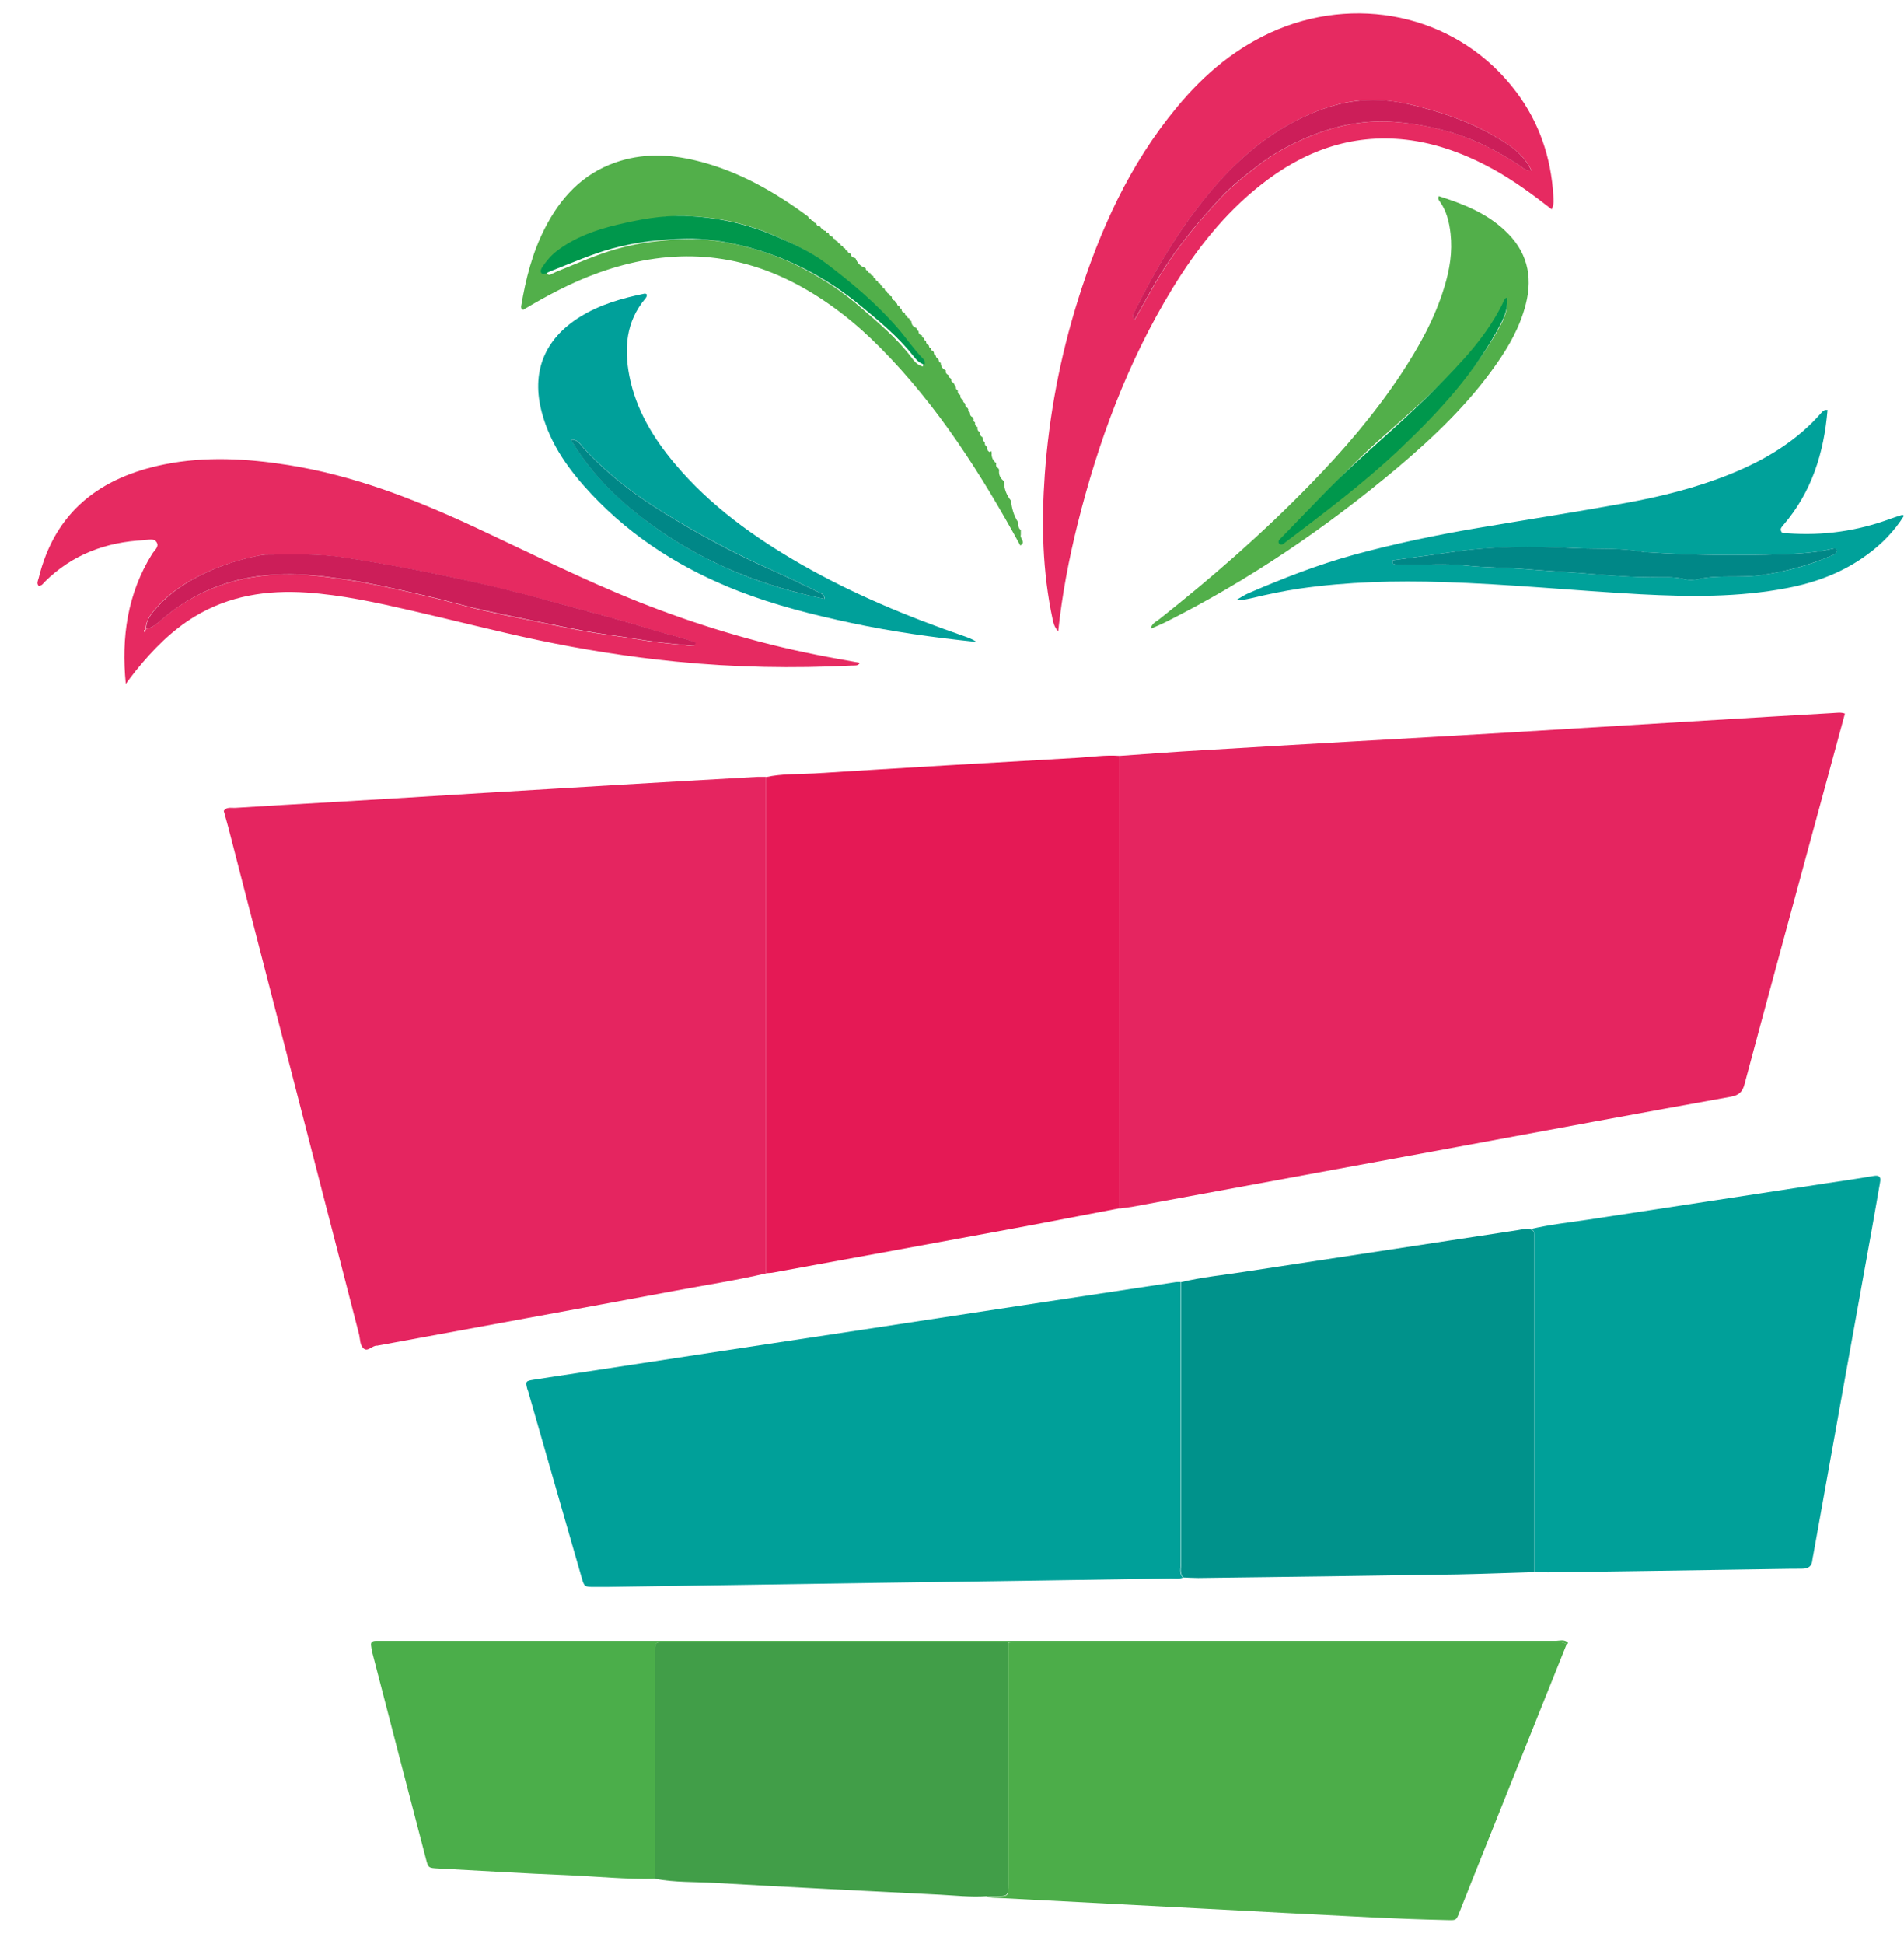 <svg width="48" height="49" viewBox="0 0 48 49" fill="none" xmlns="http://www.w3.org/2000/svg">
<path d="M28.218 19.053C28.921 19.005 29.624 18.949 30.327 18.91C31.59 18.832 32.853 18.762 34.116 18.688C35.422 18.615 36.724 18.541 38.031 18.463C39.676 18.363 41.321 18.263 42.97 18.163C44.046 18.098 45.123 18.033 46.199 17.972C46.303 17.968 46.403 17.946 46.511 17.985C46.216 19.07 45.926 20.147 45.63 21.227C45.079 23.259 44.524 25.29 43.981 27.321C43.929 27.521 43.842 27.603 43.634 27.642C41.338 28.055 39.047 28.48 36.751 28.905C34.008 29.409 31.265 29.916 28.526 30.42C28.426 30.437 28.322 30.446 28.218 30.463C28.218 26.661 28.218 22.859 28.218 19.062V19.053Z" fill="#E52560"/>
<path d="M19.317 32.095C18.561 32.273 17.789 32.39 17.025 32.533C14.538 32.998 12.047 33.449 9.56 33.909C9.538 33.909 9.521 33.922 9.499 33.918C9.382 33.918 9.282 34.066 9.182 34.001C9.069 33.922 9.082 33.758 9.052 33.632C7.95 29.365 6.852 25.095 5.749 20.828C5.714 20.698 5.675 20.568 5.641 20.438C5.714 20.333 5.827 20.368 5.923 20.364C6.752 20.312 7.581 20.264 8.41 20.216C9.673 20.142 10.936 20.064 12.199 19.986C13.336 19.917 14.477 19.852 15.614 19.782C16.773 19.713 17.932 19.648 19.095 19.582C19.169 19.582 19.238 19.582 19.312 19.582C19.312 23.753 19.312 27.92 19.312 32.091L19.317 32.095Z" fill="#E52560"/>
<path d="M19.316 32.095C19.316 27.924 19.316 23.758 19.316 19.587C19.716 19.5 20.119 19.517 20.523 19.496C22.736 19.357 24.95 19.227 27.168 19.101C27.519 19.079 27.871 19.027 28.222 19.053C28.222 22.855 28.222 26.657 28.222 30.455C27.35 30.619 26.478 30.793 25.605 30.954C23.574 31.331 21.539 31.7 19.503 32.074C19.442 32.087 19.381 32.087 19.321 32.091L19.316 32.095Z" fill="#E51955"/>
<path d="M29.832 39.76C29.732 39.803 29.628 39.786 29.524 39.786C27.089 39.825 24.65 39.86 22.215 39.894C19.902 39.929 17.593 39.964 15.28 39.998C15.188 39.998 15.093 39.998 14.998 39.998C14.733 39.998 14.729 39.998 14.659 39.747C14.472 39.1 14.286 38.453 14.099 37.802C13.839 36.895 13.578 35.988 13.318 35.081C13.314 35.059 13.305 35.042 13.296 35.02C13.244 34.821 13.248 34.808 13.448 34.777C13.817 34.717 14.186 34.664 14.555 34.608C16.972 34.239 19.39 33.87 21.807 33.506C24.42 33.106 27.033 32.711 29.646 32.316C29.685 32.312 29.728 32.316 29.767 32.316C29.767 34.677 29.767 37.038 29.767 39.404C29.767 39.521 29.719 39.656 29.823 39.76H29.832Z" fill="#00A099"/>
<path d="M39.494 41.444C38.691 43.454 37.883 45.463 37.08 47.472C36.994 47.685 36.911 47.898 36.829 48.106C36.694 48.432 36.759 48.401 36.382 48.393C35.813 48.38 35.24 48.358 34.672 48.332C33.161 48.258 31.651 48.176 30.14 48.097C28.474 48.011 26.807 47.924 25.145 47.837C25.054 47.833 24.958 47.837 24.872 47.798C24.954 47.798 25.037 47.798 25.119 47.798C25.423 47.798 25.423 47.798 25.423 47.486C25.423 45.459 25.423 43.428 25.423 41.401C25.497 41.396 25.566 41.383 25.64 41.383C30.149 41.383 34.663 41.383 39.172 41.383C39.29 41.383 39.402 41.383 39.502 41.448L39.494 41.444Z" fill="#4CAD49"/>
<path d="M38.569 30.984C39.055 30.867 39.55 30.815 40.041 30.741C42.037 30.433 44.038 30.134 46.034 29.825C46.434 29.765 46.833 29.708 47.232 29.639C47.38 29.613 47.423 29.665 47.397 29.799C47.328 30.186 47.263 30.576 47.193 30.963C46.698 33.706 46.204 36.449 45.713 39.191C45.705 39.231 45.696 39.274 45.691 39.313C45.678 39.474 45.596 39.539 45.427 39.539C44.993 39.539 44.554 39.552 44.12 39.556C42.419 39.582 40.718 39.608 39.021 39.63C38.908 39.63 38.795 39.621 38.678 39.617C38.678 36.831 38.678 34.044 38.678 31.258C38.678 31.197 38.678 31.132 38.673 31.071C38.669 31.01 38.621 30.989 38.569 30.976V30.984Z" fill="#00A099"/>
<path d="M38.569 30.984C38.621 30.997 38.669 31.019 38.673 31.08C38.678 31.14 38.678 31.206 38.678 31.266C38.678 34.053 38.678 36.839 38.678 39.625C38.035 39.643 37.397 39.669 36.755 39.682C34.572 39.717 32.389 39.747 30.206 39.773C30.084 39.773 29.958 39.764 29.832 39.76C29.733 39.656 29.776 39.521 29.776 39.404C29.776 37.043 29.776 34.682 29.776 32.317C30.301 32.191 30.839 32.139 31.373 32.056C33.669 31.705 35.965 31.357 38.265 31.006C38.37 30.988 38.469 30.962 38.574 30.98L38.569 30.984Z" fill="#00928B"/>
<path d="M25.414 41.396C25.414 43.423 25.414 45.454 25.414 47.481C25.414 47.789 25.414 47.789 25.11 47.794C25.028 47.794 24.946 47.794 24.863 47.794C24.468 47.82 24.078 47.776 23.683 47.755C21.799 47.659 19.911 47.568 18.027 47.459C17.52 47.429 17.012 47.451 16.508 47.355C16.508 45.467 16.508 43.579 16.508 41.691C16.508 41.383 16.508 41.383 16.817 41.383C16.847 41.383 16.877 41.383 16.912 41.383C19.629 41.383 22.35 41.383 25.067 41.383C25.18 41.383 25.293 41.392 25.41 41.396H25.414Z" fill="#419E48"/>
<path d="M39.12 5.277C38.634 4.896 38.157 4.548 37.64 4.262C36.95 3.884 36.225 3.611 35.444 3.52C34.055 3.363 32.849 3.815 31.777 4.666C30.861 5.39 30.154 6.293 29.55 7.283C28.422 9.132 27.68 11.141 27.159 13.237C26.946 14.101 26.777 14.973 26.677 15.915C26.577 15.798 26.56 15.707 26.538 15.616C26.278 14.409 26.252 13.19 26.339 11.961C26.447 10.464 26.725 9.001 27.172 7.573C27.723 5.807 28.474 4.14 29.668 2.704C30.371 1.853 31.2 1.159 32.233 0.733C34.355 -0.135 36.82 0.434 38.235 2.33C38.808 3.094 39.103 3.975 39.16 4.93C39.164 5.03 39.185 5.134 39.12 5.273V5.277ZM38.613 4.301C38.4 3.854 38.018 3.633 37.649 3.416C37.046 3.068 36.39 2.843 35.718 2.673C35.41 2.595 35.093 2.539 34.772 2.521C33.969 2.482 33.235 2.738 32.554 3.107C31.707 3.563 31.017 4.218 30.41 4.961C29.694 5.837 29.125 6.81 28.622 7.821C28.591 7.886 28.513 7.951 28.6 8.068C28.761 7.786 28.912 7.521 29.06 7.257C29.524 6.419 30.123 5.681 30.774 4.987C31.087 4.657 31.443 4.379 31.807 4.106C32.12 3.871 32.454 3.689 32.797 3.533C33.543 3.194 34.32 3.008 35.162 3.073C35.674 3.112 36.165 3.203 36.647 3.355C37.241 3.541 37.792 3.828 38.313 4.171C38.391 4.223 38.461 4.314 38.617 4.301H38.613Z" fill="#E62A61"/>
<path d="M25.414 41.396C25.301 41.392 25.189 41.383 25.071 41.383C22.354 41.383 19.633 41.383 16.916 41.383C16.886 41.383 16.855 41.383 16.821 41.383C16.512 41.383 16.512 41.383 16.512 41.691C16.512 43.579 16.512 45.467 16.512 47.355C15.775 47.373 15.041 47.295 14.308 47.264C13.218 47.221 12.133 47.151 11.044 47.095C10.801 47.082 10.796 47.082 10.736 46.847C10.284 45.12 9.837 43.397 9.39 41.67C9.373 41.609 9.364 41.548 9.356 41.487C9.338 41.392 9.386 41.357 9.477 41.357C9.551 41.357 9.62 41.357 9.694 41.357C19.533 41.357 29.368 41.357 39.207 41.357C39.316 41.357 39.433 41.309 39.528 41.401C39.528 41.401 39.528 41.418 39.524 41.427C39.52 41.435 39.507 41.44 39.498 41.444C39.394 41.383 39.281 41.379 39.168 41.379C34.659 41.379 30.145 41.379 25.636 41.379C25.562 41.379 25.492 41.388 25.419 41.396H25.414Z" fill="#4BAE4A"/>
<path d="M3.171 17.234C3.054 16.058 3.214 14.96 3.835 13.962C3.891 13.871 4.021 13.78 3.948 13.667C3.883 13.558 3.735 13.61 3.627 13.615C2.672 13.662 1.825 13.975 1.131 14.661C1.088 14.704 1.057 14.765 0.975 14.765C0.918 14.704 0.957 14.635 0.975 14.57C1.383 12.899 2.52 12.031 4.143 11.705C5.185 11.497 6.226 11.557 7.268 11.722C8.891 11.979 10.406 12.564 11.89 13.25C13.292 13.901 14.668 14.6 16.109 15.173C17.558 15.746 19.043 16.197 20.575 16.501C20.939 16.575 21.304 16.636 21.677 16.705C21.63 16.792 21.547 16.77 21.482 16.774C19.998 16.848 18.518 16.822 17.038 16.674C15.861 16.557 14.694 16.371 13.54 16.128C12.476 15.902 11.421 15.629 10.358 15.386C9.49 15.186 8.618 14.995 7.724 14.934C6.73 14.869 5.779 15.012 4.911 15.537C4.325 15.893 3.857 16.371 3.427 16.9C3.336 17.013 3.253 17.126 3.166 17.243L3.171 17.234ZM3.687 15.85C3.839 15.824 3.948 15.724 4.052 15.633C4.933 14.869 5.962 14.509 7.116 14.478C7.624 14.465 8.123 14.522 8.626 14.596C9.299 14.691 9.963 14.843 10.623 14.995C11.005 15.082 11.382 15.181 11.76 15.281C12.316 15.429 12.884 15.537 13.448 15.65C14.034 15.772 14.616 15.902 15.206 15.985C15.553 16.032 15.896 16.084 16.243 16.141C16.638 16.206 17.042 16.236 17.441 16.28C17.48 16.28 17.528 16.275 17.528 16.197C17.194 16.063 16.829 15.998 16.482 15.889C15.636 15.62 14.776 15.403 13.921 15.168C12.919 14.895 11.903 14.652 10.883 14.448C10.146 14.3 9.408 14.166 8.665 14.053C8.01 13.953 7.346 13.979 6.682 13.984C6.621 13.984 6.56 13.997 6.5 14.01C6.035 14.105 5.584 14.244 5.15 14.452C4.703 14.665 4.299 14.921 3.969 15.29C3.826 15.446 3.674 15.616 3.674 15.854C3.648 15.876 3.596 15.893 3.653 15.937L3.679 15.854L3.687 15.85Z" fill="#E62A61"/>
<path d="M46.073 10.334C45.982 11.415 45.674 12.4 44.962 13.229C44.923 13.277 44.871 13.32 44.902 13.389C44.932 13.463 45.006 13.437 45.066 13.441C45.961 13.507 46.824 13.385 47.666 13.073C47.762 13.038 47.862 13.008 47.957 12.977C47.966 12.977 47.974 12.986 48 12.999C47.757 13.389 47.441 13.711 47.072 13.98C46.468 14.427 45.778 14.683 45.049 14.822C43.83 15.056 42.597 15.043 41.36 14.978C39.702 14.887 38.053 14.722 36.395 14.67C35.18 14.631 33.969 14.661 32.762 14.835C32.35 14.896 31.946 14.982 31.543 15.078C31.421 15.104 31.299 15.134 31.161 15.126C31.273 15.06 31.386 14.987 31.503 14.939C32.358 14.57 33.231 14.231 34.129 13.984C35.162 13.702 36.204 13.485 37.259 13.307C38.487 13.099 39.715 12.908 40.939 12.686C41.859 12.521 42.766 12.296 43.634 11.944C44.511 11.588 45.305 11.111 45.93 10.39C45.948 10.369 45.978 10.351 46.004 10.334C46.013 10.33 46.021 10.334 46.073 10.334ZM35.11 14.127V14.201C35.206 14.258 35.319 14.231 35.423 14.236C35.931 14.236 36.443 14.197 36.946 14.253C37.45 14.309 37.957 14.301 38.461 14.344C38.86 14.379 39.264 14.401 39.667 14.431C40.305 14.479 40.943 14.54 41.581 14.548C41.881 14.548 42.18 14.522 42.48 14.6C42.575 14.626 42.692 14.622 42.788 14.6C43.317 14.479 43.86 14.574 44.394 14.496C45.006 14.409 45.587 14.258 46.147 14.014C46.217 13.984 46.312 13.962 46.308 13.858C46.273 13.81 46.238 13.823 46.195 13.832C45.783 13.928 45.353 13.958 44.936 13.971C43.799 14.006 42.658 13.997 41.521 13.919C41.499 13.919 41.477 13.919 41.46 13.919C40.87 13.802 40.266 13.845 39.667 13.815C38.634 13.763 37.597 13.767 36.569 13.919C36.082 13.993 35.592 14.053 35.106 14.123L35.11 14.127Z" fill="#00A19A"/>
<path d="M24.985 11.367C24.985 11.367 24.997 11.393 25.002 11.41C24.989 11.519 25.028 11.605 25.115 11.675C25.102 11.736 25.115 11.779 25.171 11.805C25.18 11.818 25.184 11.831 25.188 11.848C25.175 11.957 25.21 12.048 25.297 12.117C25.306 12.131 25.31 12.148 25.314 12.161C25.314 12.33 25.379 12.482 25.484 12.617C25.51 12.816 25.557 13.007 25.674 13.172C25.662 13.246 25.674 13.311 25.735 13.363V13.48C25.701 13.567 25.874 13.667 25.722 13.749C24.737 11.953 23.648 10.234 22.198 8.771C21.569 8.133 20.87 7.582 20.076 7.161C18.453 6.302 16.786 6.267 15.08 6.879C14.416 7.118 13.796 7.448 13.192 7.808C13.136 7.79 13.132 7.751 13.14 7.708C13.253 7.031 13.422 6.367 13.735 5.755C14.125 4.991 14.677 4.388 15.506 4.097C16.183 3.858 16.868 3.88 17.558 4.049C18.604 4.305 19.52 4.826 20.375 5.46C20.384 5.494 20.406 5.516 20.44 5.516C20.449 5.551 20.471 5.573 20.505 5.568H20.51C20.514 5.607 20.536 5.625 20.57 5.62L20.579 5.629C20.588 5.685 20.623 5.711 20.679 5.707C20.688 5.746 20.709 5.764 20.744 5.764C20.753 5.798 20.774 5.82 20.809 5.816H20.818C20.818 5.855 20.84 5.872 20.879 5.868L20.892 5.881C20.9 5.937 20.935 5.959 20.987 5.963C20.991 6.002 21.013 6.02 21.052 6.024C21.057 6.063 21.078 6.08 21.117 6.085C21.122 6.119 21.143 6.141 21.183 6.145C21.187 6.185 21.209 6.202 21.248 6.202C21.248 6.241 21.274 6.258 21.308 6.263C21.308 6.302 21.33 6.319 21.369 6.323C21.369 6.362 21.391 6.38 21.43 6.38L21.439 6.389C21.452 6.454 21.491 6.497 21.56 6.506L21.569 6.514C21.616 6.632 21.69 6.714 21.812 6.753L21.825 6.766C21.82 6.801 21.838 6.818 21.873 6.818L21.886 6.831C21.886 6.866 21.899 6.883 21.938 6.883L21.951 6.896C21.951 6.931 21.964 6.948 22.003 6.948L22.016 6.961C22.016 6.996 22.029 7.018 22.064 7.018L22.072 7.027C22.072 7.066 22.09 7.083 22.124 7.083H22.129C22.129 7.126 22.146 7.144 22.185 7.144H22.189C22.189 7.187 22.207 7.204 22.246 7.213C22.246 7.252 22.267 7.274 22.302 7.278C22.302 7.317 22.324 7.339 22.359 7.343C22.359 7.382 22.38 7.404 22.419 7.408C22.419 7.448 22.441 7.469 22.48 7.474C22.48 7.53 22.502 7.565 22.558 7.582H22.563C22.563 7.625 22.58 7.643 22.615 7.652C22.615 7.691 22.636 7.712 22.671 7.717C22.671 7.756 22.689 7.777 22.728 7.786C22.728 7.842 22.749 7.877 22.806 7.886L22.814 7.899C22.81 7.934 22.827 7.955 22.862 7.955L22.871 7.964C22.866 8.003 22.884 8.02 22.923 8.025C22.923 8.064 22.94 8.086 22.975 8.094C22.975 8.185 23.023 8.242 23.11 8.272C23.11 8.316 23.122 8.333 23.157 8.346C23.157 8.402 23.175 8.441 23.235 8.45L23.244 8.459C23.24 8.498 23.257 8.515 23.292 8.52C23.292 8.563 23.309 8.58 23.344 8.593C23.344 8.65 23.366 8.689 23.418 8.706C23.418 8.75 23.431 8.771 23.47 8.78C23.47 8.819 23.487 8.841 23.522 8.849C23.53 8.862 23.539 8.875 23.544 8.888C23.539 8.928 23.557 8.949 23.591 8.962C23.591 9.001 23.609 9.023 23.643 9.036C23.652 9.049 23.661 9.062 23.665 9.075C23.665 9.114 23.682 9.136 23.717 9.149C23.717 9.24 23.765 9.301 23.843 9.336C23.834 9.392 23.856 9.431 23.912 9.453C23.908 9.496 23.925 9.518 23.96 9.531C23.969 9.544 23.977 9.557 23.982 9.57C23.977 9.609 23.995 9.631 24.034 9.644L24.099 9.761C24.095 9.8 24.112 9.826 24.147 9.839C24.138 9.895 24.16 9.939 24.212 9.96C24.203 10.017 24.225 10.056 24.281 10.078C24.273 10.121 24.29 10.143 24.32 10.16C24.329 10.173 24.333 10.191 24.338 10.204C24.333 10.243 24.351 10.269 24.39 10.282C24.398 10.295 24.407 10.308 24.412 10.321C24.403 10.36 24.416 10.386 24.455 10.399C24.446 10.46 24.472 10.494 24.524 10.52C24.533 10.533 24.542 10.551 24.546 10.568C24.533 10.607 24.546 10.629 24.581 10.646C24.572 10.703 24.594 10.742 24.646 10.768C24.633 10.829 24.65 10.868 24.707 10.894C24.694 10.954 24.72 10.993 24.767 11.02C24.776 11.033 24.78 11.05 24.785 11.067C24.776 11.106 24.794 11.128 24.828 11.141C24.82 11.197 24.837 11.241 24.889 11.267C24.876 11.328 24.902 11.367 24.95 11.397L24.985 11.367ZM23.266 9.24C23.283 9.158 23.266 9.123 23.231 9.092C23.001 8.854 22.819 8.576 22.61 8.32C22.085 7.686 21.469 7.152 20.822 6.649C20.453 6.362 20.028 6.163 19.603 5.972C18.882 5.646 18.123 5.473 17.324 5.447C16.756 5.429 16.213 5.538 15.671 5.668C15.137 5.798 14.62 5.989 14.178 6.336C14.03 6.454 13.913 6.597 13.813 6.753C13.783 6.801 13.761 6.849 13.791 6.896C13.83 6.953 13.882 6.922 13.93 6.896C13.978 6.875 14.021 6.849 14.073 6.831C14.559 6.636 15.037 6.419 15.545 6.276C16.135 6.106 16.742 6.041 17.346 6.028C17.854 6.02 18.366 6.102 18.873 6.237C19.368 6.371 19.837 6.549 20.284 6.788C20.779 7.048 21.243 7.356 21.669 7.725C22.129 8.125 22.602 8.515 22.975 9.006C23.044 9.101 23.122 9.205 23.27 9.24H23.266Z" fill="#52AF4A"/>
<path d="M16.304 7.417C16.313 7.465 16.291 7.5 16.265 7.53C15.783 8.107 15.731 8.776 15.866 9.475C16.031 10.321 16.465 11.037 17.012 11.688C17.906 12.751 19.017 13.546 20.21 14.231C21.504 14.969 22.871 15.538 24.277 16.024C24.385 16.063 24.49 16.093 24.62 16.18C23.53 16.067 22.484 15.92 21.447 15.698C20.492 15.494 19.546 15.256 18.635 14.904C17.224 14.357 15.961 13.572 14.92 12.465C14.36 11.87 13.882 11.219 13.665 10.416C13.383 9.388 13.717 8.55 14.624 7.986C15.128 7.673 15.683 7.517 16.256 7.4C16.274 7.4 16.291 7.413 16.308 7.422L16.304 7.417ZM20.792 15.091C20.77 14.986 20.731 14.969 20.692 14.952C20.293 14.761 19.893 14.561 19.49 14.383C18.526 13.958 17.602 13.459 16.703 12.903C15.953 12.439 15.262 11.905 14.672 11.245C14.611 11.176 14.559 11.072 14.394 11.085C14.954 12.018 15.71 12.721 16.564 13.324C17.836 14.218 19.251 14.783 20.792 15.095V15.091Z" fill="#00A09A"/>
<path d="M29.008 15.85C29.038 15.711 29.134 15.677 29.203 15.624C30.549 14.561 31.838 13.437 33.031 12.209C33.864 11.354 34.641 10.451 35.305 9.453C35.765 8.758 36.169 8.038 36.412 7.235C36.547 6.797 36.62 6.35 36.568 5.885C36.534 5.594 36.468 5.312 36.291 5.069C36.269 5.039 36.239 5.004 36.273 4.943C36.872 5.134 37.458 5.36 37.931 5.803C38.487 6.315 38.652 6.944 38.465 7.669C38.322 8.233 38.044 8.724 37.714 9.192C37.015 10.186 36.147 11.015 35.227 11.792C33.435 13.298 31.508 14.609 29.416 15.664C29.29 15.729 29.16 15.781 29.012 15.846L29.008 15.85ZM32.988 12.951C33.014 12.973 33.044 12.973 33.07 12.951C33.934 12.313 34.798 11.671 35.583 10.937C36.456 10.126 37.267 9.253 37.836 8.185C37.944 7.986 38.009 7.773 37.988 7.6C37.97 7.608 37.944 7.617 37.94 7.63C37.571 8.415 36.972 9.027 36.373 9.622C35.848 10.147 35.279 10.633 34.728 11.128C34.125 11.666 33.578 12.265 33.005 12.838C32.975 12.868 32.953 12.903 32.983 12.947L32.988 12.951Z" fill="#52AF4A"/>
<path d="M38.612 4.301C38.456 4.314 38.391 4.223 38.309 4.171C37.788 3.828 37.237 3.541 36.642 3.355C36.16 3.207 35.67 3.112 35.158 3.072C34.316 3.007 33.539 3.194 32.792 3.533C32.449 3.689 32.115 3.871 31.803 4.105C31.438 4.379 31.078 4.657 30.77 4.986C30.119 5.681 29.52 6.419 29.055 7.256C28.908 7.521 28.756 7.786 28.595 8.068C28.509 7.951 28.587 7.886 28.617 7.821C29.12 6.809 29.689 5.841 30.405 4.96C31.013 4.214 31.707 3.563 32.549 3.107C33.231 2.738 33.968 2.487 34.767 2.521C35.088 2.534 35.405 2.595 35.713 2.673C36.386 2.842 37.041 3.068 37.645 3.415C38.014 3.628 38.395 3.849 38.608 4.301H38.612Z" fill="#CC1E59"/>
<path d="M3.683 15.85C3.683 15.612 3.835 15.442 3.978 15.286C4.308 14.921 4.712 14.661 5.159 14.448C5.593 14.24 6.04 14.101 6.509 14.006C6.569 13.993 6.63 13.984 6.691 13.98C7.355 13.98 8.019 13.945 8.674 14.049C9.416 14.162 10.159 14.296 10.892 14.444C11.912 14.648 12.928 14.887 13.93 15.165C14.785 15.399 15.645 15.62 16.491 15.885C16.838 15.993 17.203 16.063 17.537 16.193C17.537 16.271 17.485 16.28 17.45 16.276C17.051 16.232 16.651 16.202 16.252 16.137C15.909 16.08 15.562 16.028 15.215 15.98C14.62 15.894 14.039 15.764 13.457 15.646C12.893 15.529 12.324 15.421 11.769 15.277C11.391 15.178 11.014 15.078 10.632 14.991C9.968 14.839 9.308 14.687 8.635 14.592C8.132 14.518 7.633 14.461 7.125 14.475C5.966 14.501 4.942 14.865 4.061 15.629C3.952 15.72 3.844 15.824 3.696 15.846L3.683 15.85Z" fill="#CC1E59"/>
<path d="M35.11 14.123C35.596 14.053 36.086 13.993 36.572 13.919C37.601 13.763 38.638 13.758 39.671 13.815C40.266 13.845 40.869 13.797 41.464 13.919C41.486 13.919 41.507 13.919 41.525 13.919C42.662 13.997 43.803 14.006 44.94 13.971C45.357 13.958 45.787 13.928 46.199 13.832C46.238 13.823 46.277 13.806 46.312 13.858C46.312 13.962 46.221 13.984 46.151 14.014C45.587 14.253 45.005 14.409 44.398 14.496C43.864 14.574 43.321 14.479 42.792 14.6C42.692 14.622 42.579 14.626 42.484 14.6C42.189 14.522 41.885 14.553 41.585 14.548C40.943 14.544 40.309 14.479 39.671 14.431C39.272 14.401 38.864 14.379 38.465 14.344C37.961 14.301 37.453 14.31 36.95 14.253C36.447 14.197 35.934 14.24 35.427 14.236C35.318 14.236 35.205 14.258 35.11 14.201V14.127V14.123Z" fill="#008787"/>
<path d="M20.788 15.095C19.247 14.778 17.832 14.218 16.56 13.324C15.705 12.725 14.95 12.022 14.39 11.085C14.555 11.076 14.607 11.176 14.668 11.245C15.258 11.905 15.948 12.439 16.699 12.903C17.593 13.459 18.518 13.958 19.485 14.383C19.889 14.561 20.288 14.761 20.688 14.952C20.722 14.969 20.762 14.986 20.788 15.091V15.095Z" fill="#008787"/>
<path d="M23.314 9.192C23.164 9.158 23.088 9.05 23.013 8.96C22.632 8.475 22.154 8.089 21.68 7.694C21.246 7.334 20.772 7.025 20.267 6.767C19.811 6.536 19.333 6.356 18.828 6.223C18.315 6.09 17.793 6.005 17.27 6.018C16.655 6.031 16.035 6.101 15.434 6.264C14.916 6.406 14.429 6.621 13.934 6.815C13.885 6.832 13.836 6.858 13.787 6.879C13.739 6.901 13.686 6.931 13.646 6.88C13.615 6.832 13.641 6.785 13.668 6.738C13.77 6.583 13.889 6.441 14.039 6.325C14.491 5.981 15.017 5.792 15.562 5.663C16.11 5.534 16.668 5.426 17.248 5.443C18.062 5.468 18.832 5.639 19.572 5.961C20.006 6.149 20.44 6.346 20.816 6.63C21.471 7.127 22.1 7.655 22.641 8.282C22.858 8.535 23.04 8.81 23.274 9.046C23.305 9.076 23.328 9.11 23.31 9.192L23.314 9.192Z" fill="#00974C"/>
<path d="M32.251 13.706C32.212 13.659 32.237 13.619 32.272 13.583C32.931 12.917 33.557 12.222 34.254 11.593C34.895 11.01 35.547 10.441 36.152 9.834C36.84 9.142 37.529 8.431 37.935 7.536C37.945 7.521 37.97 7.51 37.99 7.5C38.024 7.693 37.956 7.933 37.835 8.161C37.203 9.381 36.272 10.388 35.266 11.34C34.36 12.196 33.352 12.949 32.355 13.706C32.324 13.732 32.288 13.733 32.256 13.71L32.251 13.706Z" fill="#00974C"/>
</svg>
